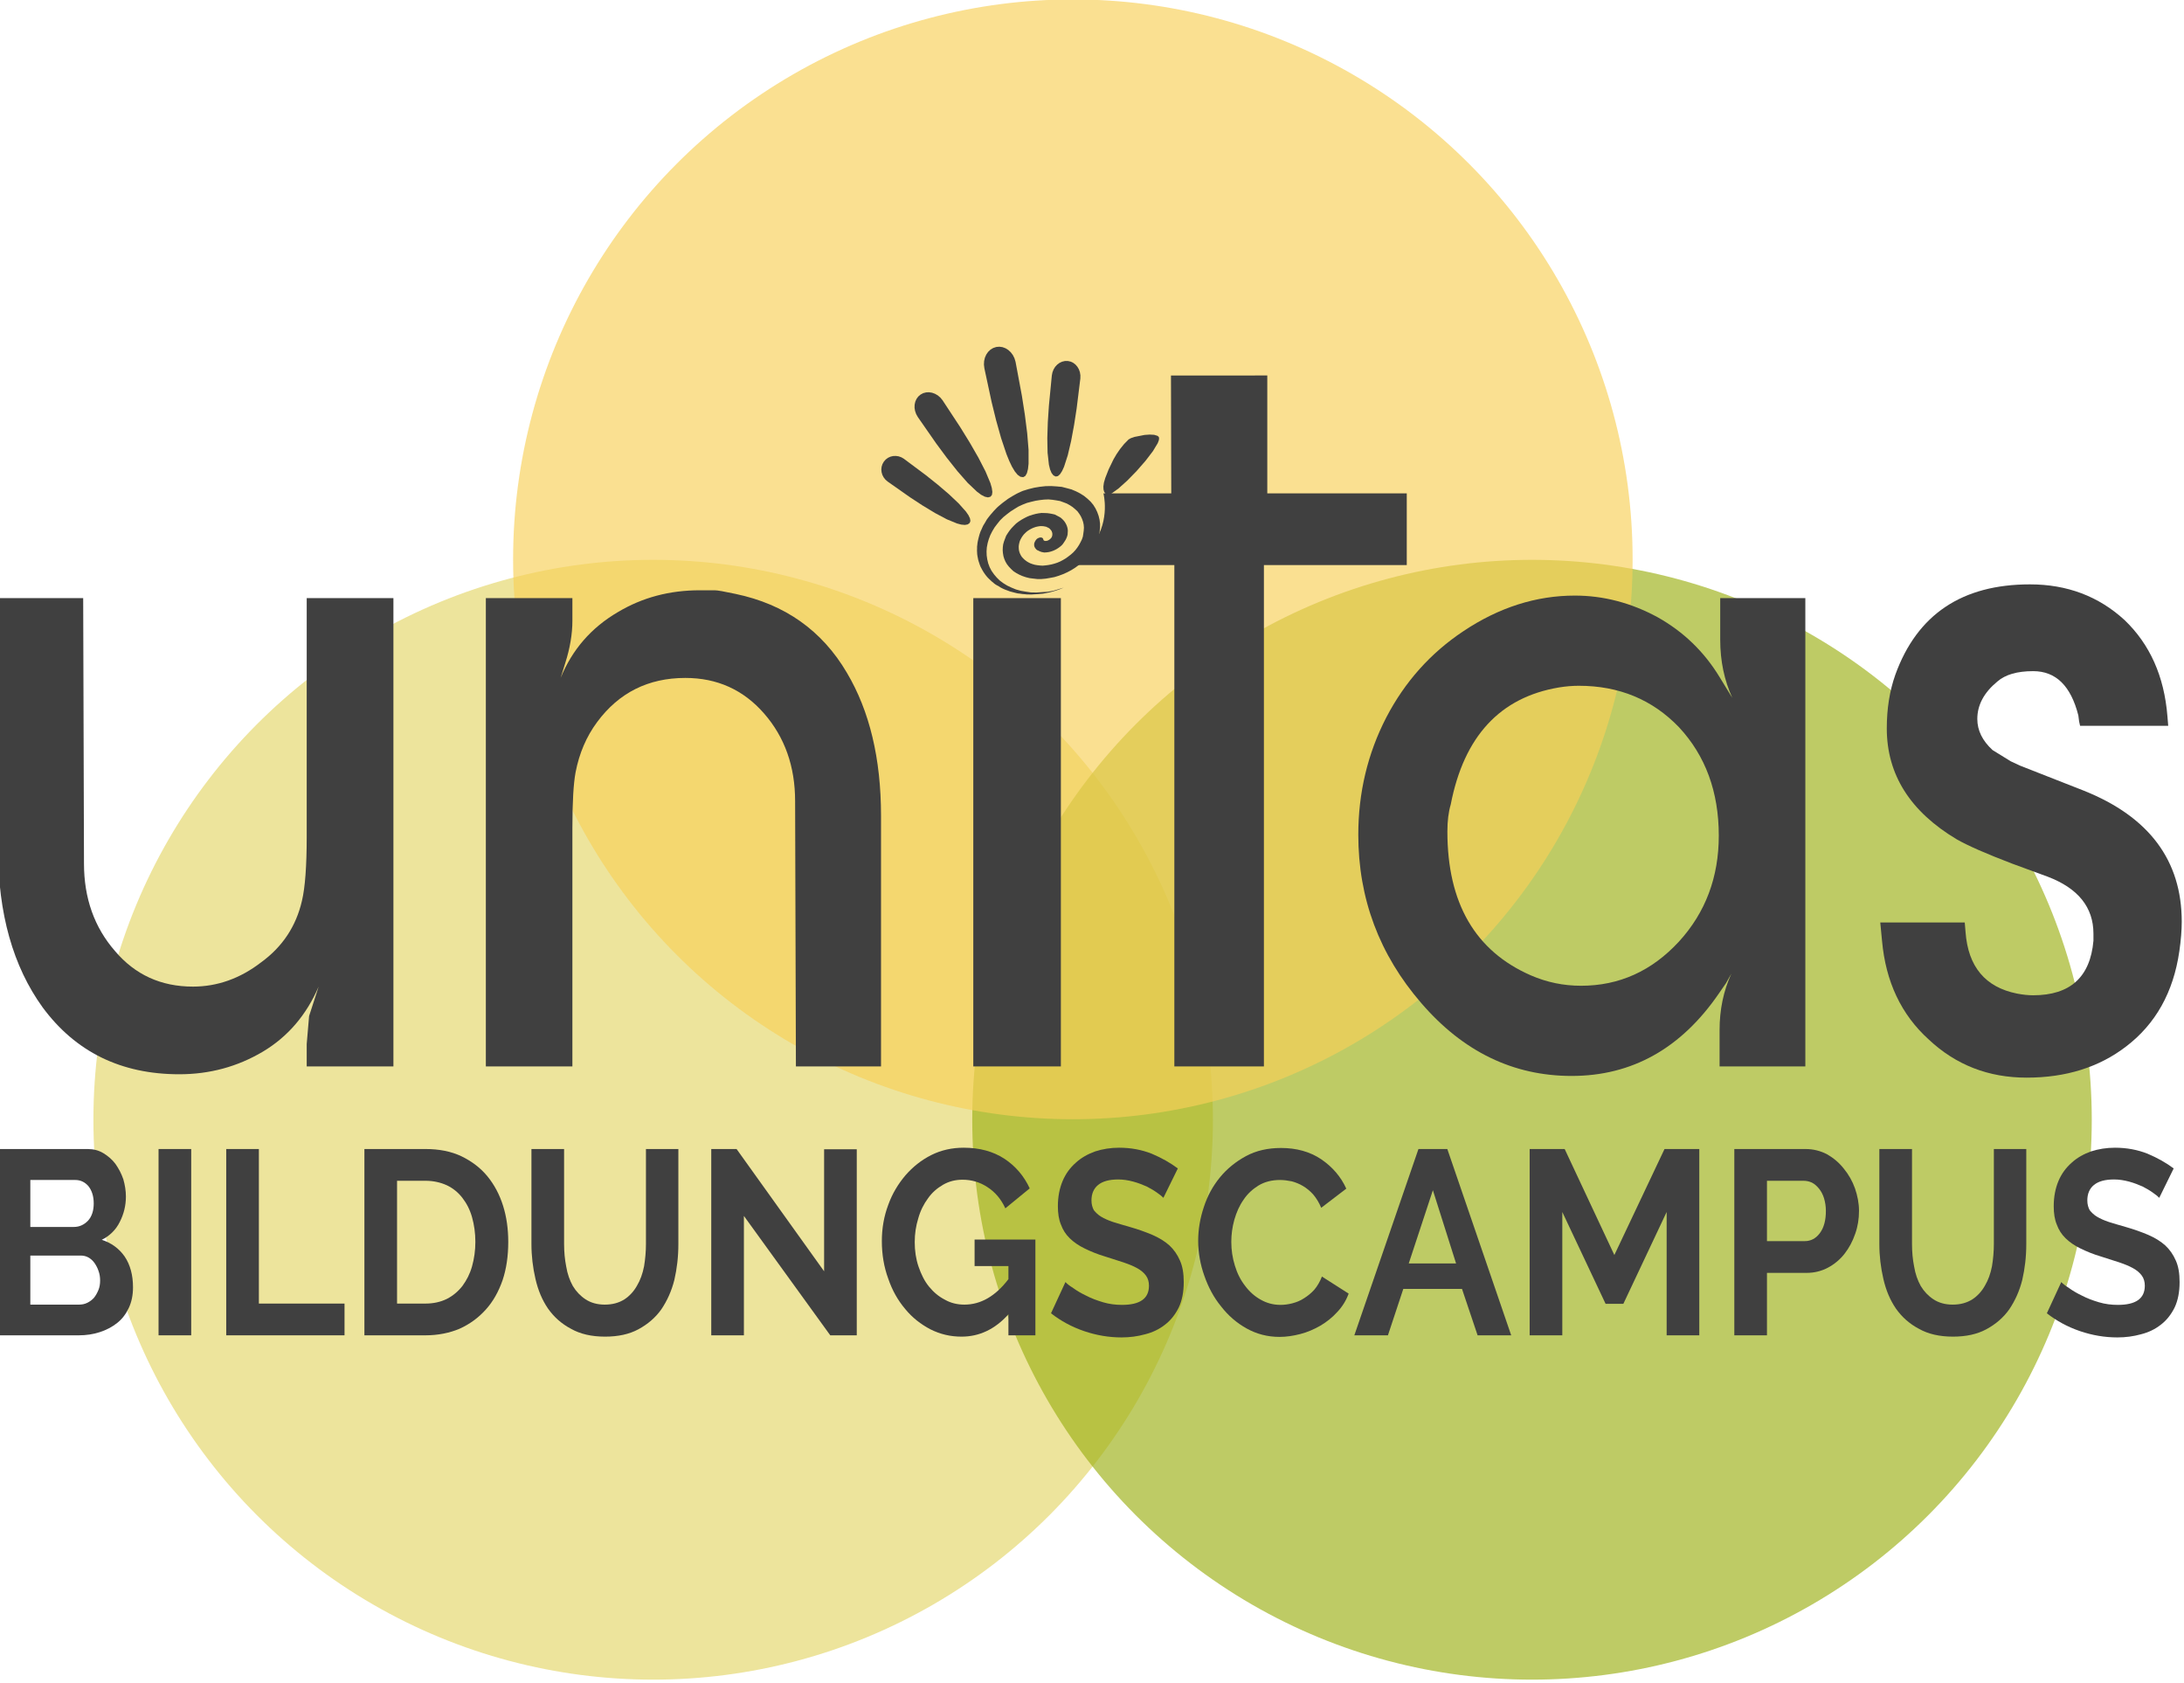 <?xml version="1.0" encoding="UTF-8" standalone="no"?>
<!DOCTYPE svg PUBLIC "-//W3C//DTD SVG 1.1//EN" "http://www.w3.org/Graphics/SVG/1.1/DTD/svg11.dtd">
<svg width="100%" height="100%" viewBox="0 0 283 218" version="1.1" xmlns="http://www.w3.org/2000/svg" xmlns:xlink="http://www.w3.org/1999/xlink" xml:space="preserve" xmlns:serif="http://www.serif.com/" style="fill-rule:evenodd;clip-rule:evenodd;stroke-linejoin:round;stroke-miterlimit:2;">
    <g transform="matrix(1,0,0,1,-767.622,-245.454)">
        <g>
            <g transform="matrix(1.021,0,0,1.021,-18.748,-7.263)">
                <g transform="matrix(0.41,0,0,0.41,742.699,164.525)">
                    <circle cx="269.25" cy="548.943" r="173.27" style="fill:rgb(227,213,105);fill-opacity:0.66;"/>
                </g>
                <g transform="matrix(0.41,0,0,0.41,854.236,164.525)">
                    <circle cx="269.25" cy="548.943" r="173.27" style="fill:rgb(156,176,22);fill-opacity:0.66;"/>
                </g>
                <g transform="matrix(0.41,0,0,0.41,795.964,93.421)">
                    <circle cx="269.25" cy="548.943" r="173.27" style="fill:rgb(247,207,88);fill-opacity:0.66;"/>
                </g>
            </g>
            <g transform="matrix(0.939,0,0,0.939,703.815,-271.777)">
                <g transform="matrix(0.653,0,0,0.724,-689.706,733.869)">
                    <g transform="matrix(50,0,0,50,1156.08,1.635)">
                        <path d="M0.646,-0.183C0.646,-0.153 0.64,-0.127 0.628,-0.104C0.616,-0.081 0.6,-0.062 0.579,-0.047C0.558,-0.032 0.533,-0.02 0.505,-0.012C0.478,-0.004 0.448,-0 0.417,-0L0.074,-0L0.074,-0.71L0.454,-0.71C0.479,-0.71 0.501,-0.705 0.521,-0.694C0.541,-0.683 0.558,-0.67 0.572,-0.653C0.586,-0.635 0.597,-0.616 0.605,-0.595C0.612,-0.573 0.616,-0.551 0.616,-0.529C0.616,-0.494 0.607,-0.462 0.59,-0.432C0.573,-0.401 0.547,-0.379 0.514,-0.364C0.555,-0.352 0.587,-0.331 0.611,-0.3C0.634,-0.269 0.646,-0.23 0.646,-0.183ZM0.507,-0.209C0.507,-0.222 0.505,-0.234 0.5,-0.246C0.496,-0.257 0.49,-0.267 0.483,-0.276C0.476,-0.285 0.467,-0.292 0.457,-0.297C0.447,-0.302 0.436,-0.304 0.424,-0.304L0.212,-0.304L0.212,-0.117L0.417,-0.117C0.43,-0.117 0.442,-0.119 0.453,-0.124C0.464,-0.129 0.473,-0.135 0.481,-0.143C0.489,-0.152 0.495,-0.162 0.5,-0.173C0.505,-0.184 0.507,-0.196 0.507,-0.209ZM0.212,-0.592L0.212,-0.413L0.396,-0.413C0.419,-0.413 0.439,-0.421 0.456,-0.437C0.472,-0.453 0.48,-0.475 0.48,-0.503C0.48,-0.53 0.472,-0.552 0.458,-0.568C0.443,-0.584 0.424,-0.592 0.402,-0.592L0.212,-0.592Z" style="fill:rgb(64,64,64);fill-rule:nonzero;"/>
                    </g>
                    <g transform="matrix(50,0,0,50,1190.08,1.635)">
                        <rect x="0.074" y="-0.71" width="0.138" height="0.71" style="fill:rgb(64,64,64);fill-rule:nonzero;"/>
                    </g>
                    <g transform="matrix(50,0,0,50,1204.38,1.635)">
                        <path d="M0.074,-0L0.074,-0.71L0.212,-0.71L0.212,-0.121L0.574,-0.121L0.574,-0L0.074,-0Z" style="fill:rgb(64,64,64);fill-rule:nonzero;"/>
                    </g>
                    <g transform="matrix(50,0,0,50,1233.58,1.635)">
                        <path d="M0.074,-0L0.074,-0.71L0.332,-0.71C0.39,-0.71 0.441,-0.701 0.485,-0.682C0.528,-0.663 0.565,-0.638 0.594,-0.606C0.623,-0.574 0.645,-0.537 0.66,-0.494C0.675,-0.451 0.682,-0.405 0.682,-0.356C0.682,-0.302 0.674,-0.253 0.658,-0.21C0.641,-0.166 0.618,-0.129 0.587,-0.098C0.556,-0.067 0.52,-0.043 0.476,-0.025C0.434,-0.009 0.385,-0 0.332,-0L0.074,-0ZM0.543,-0.356C0.543,-0.39 0.538,-0.421 0.529,-0.45C0.52,-0.479 0.506,-0.503 0.488,-0.524C0.47,-0.545 0.448,-0.561 0.422,-0.572C0.395,-0.583 0.365,-0.589 0.332,-0.589L0.212,-0.589L0.212,-0.121L0.332,-0.121C0.366,-0.121 0.396,-0.127 0.423,-0.139C0.449,-0.151 0.471,-0.168 0.489,-0.189C0.506,-0.21 0.52,-0.234 0.529,-0.263C0.538,-0.292 0.543,-0.323 0.543,-0.356Z" style="fill:rgb(64,64,64);fill-rule:nonzero;"/>
                    </g>
                    <g transform="matrix(50,0,0,50,1269.38,1.635)">
                        <path d="M0.374,-0.117C0.407,-0.117 0.434,-0.124 0.457,-0.137C0.479,-0.15 0.497,-0.168 0.51,-0.189C0.524,-0.21 0.534,-0.235 0.54,-0.263C0.545,-0.29 0.548,-0.319 0.548,-0.348L0.548,-0.71L0.685,-0.71L0.685,-0.348C0.685,-0.299 0.679,-0.254 0.668,-0.211C0.656,-0.168 0.637,-0.131 0.613,-0.099C0.588,-0.067 0.555,-0.042 0.516,-0.023C0.477,-0.004 0.43,0.005 0.375,0.005C0.318,0.005 0.27,-0.005 0.231,-0.025C0.191,-0.044 0.159,-0.07 0.134,-0.102C0.109,-0.135 0.092,-0.172 0.081,-0.215C0.07,-0.258 0.064,-0.302 0.064,-0.348L0.064,-0.71L0.202,-0.71L0.202,-0.348C0.202,-0.318 0.205,-0.289 0.211,-0.262C0.216,-0.234 0.226,-0.209 0.239,-0.188C0.253,-0.167 0.271,-0.15 0.293,-0.137C0.315,-0.124 0.342,-0.117 0.374,-0.117Z" style="fill:rgb(64,64,64);fill-rule:nonzero;"/>
                    </g>
                    <g transform="matrix(50,0,0,50,1306.88,1.635)">
                        <path d="M0.212,-0.455L0.212,-0L0.074,-0L0.074,-0.71L0.181,-0.71L0.551,-0.244L0.551,-0.709L0.689,-0.709L0.689,-0L0.577,-0L0.212,-0.455Z" style="fill:rgb(64,64,64);fill-rule:nonzero;"/>
                    </g>
                    <g transform="matrix(50,0,0,50,1345.03,1.635)">
                        <path d="M0.567,-0.08C0.51,-0.023 0.444,0.005 0.369,0.005C0.322,0.005 0.279,-0.004 0.237,-0.023C0.197,-0.042 0.161,-0.067 0.131,-0.1C0.1,-0.133 0.076,-0.171 0.059,-0.216C0.041,-0.26 0.032,-0.308 0.032,-0.359C0.032,-0.408 0.041,-0.454 0.059,-0.497C0.076,-0.54 0.101,-0.577 0.132,-0.61C0.163,-0.642 0.199,-0.668 0.241,-0.687C0.283,-0.706 0.329,-0.715 0.378,-0.715C0.445,-0.715 0.502,-0.701 0.55,-0.673C0.597,-0.645 0.633,-0.607 0.657,-0.56L0.554,-0.484C0.536,-0.519 0.511,-0.546 0.478,-0.565C0.446,-0.584 0.411,-0.593 0.373,-0.593C0.343,-0.593 0.316,-0.587 0.291,-0.574C0.266,-0.561 0.244,-0.544 0.227,-0.522C0.209,-0.5 0.195,-0.475 0.186,-0.446C0.176,-0.417 0.171,-0.387 0.171,-0.355C0.171,-0.322 0.176,-0.291 0.187,-0.262C0.198,-0.233 0.212,-0.207 0.231,-0.186C0.25,-0.165 0.272,-0.148 0.298,-0.136C0.323,-0.123 0.351,-0.117 0.381,-0.117C0.45,-0.117 0.512,-0.149 0.567,-0.214L0.567,-0.264L0.424,-0.264L0.424,-0.365L0.681,-0.365L0.681,-0L0.567,-0L0.567,-0.08Z" style="fill:rgb(64,64,64);fill-rule:nonzero;"/>
                    </g>
                    <g transform="matrix(50,0,0,50,1381.28,1.635)">
                        <path d="M0.497,-0.524C0.492,-0.529 0.484,-0.535 0.471,-0.543C0.459,-0.551 0.444,-0.559 0.427,-0.567C0.409,-0.574 0.39,-0.581 0.369,-0.586C0.348,-0.591 0.327,-0.594 0.306,-0.594C0.268,-0.594 0.24,-0.587 0.221,-0.573C0.202,-0.559 0.193,-0.539 0.193,-0.514C0.193,-0.499 0.197,-0.487 0.203,-0.477C0.211,-0.468 0.221,-0.459 0.234,-0.452C0.247,-0.445 0.264,-0.438 0.284,-0.432C0.305,-0.426 0.328,-0.42 0.355,-0.413C0.39,-0.404 0.421,-0.394 0.45,-0.383C0.478,-0.372 0.502,-0.359 0.522,-0.343C0.541,-0.327 0.556,-0.308 0.567,-0.285C0.578,-0.263 0.583,-0.236 0.583,-0.203C0.583,-0.165 0.576,-0.133 0.562,-0.106C0.547,-0.079 0.528,-0.057 0.503,-0.04C0.479,-0.023 0.451,-0.011 0.42,-0.004C0.388,0.004 0.355,0.008 0.32,0.008C0.267,0.008 0.214,-0 0.162,-0.016C0.11,-0.032 0.063,-0.055 0.022,-0.084L0.083,-0.203C0.089,-0.197 0.1,-0.189 0.116,-0.18C0.131,-0.17 0.15,-0.16 0.171,-0.151C0.192,-0.141 0.216,-0.133 0.242,-0.126C0.268,-0.119 0.295,-0.116 0.322,-0.116C0.398,-0.116 0.436,-0.14 0.436,-0.189C0.436,-0.204 0.432,-0.217 0.423,-0.228C0.414,-0.239 0.402,-0.248 0.386,-0.256C0.37,-0.264 0.351,-0.271 0.328,-0.278C0.305,-0.285 0.28,-0.292 0.252,-0.3C0.218,-0.309 0.189,-0.32 0.164,-0.331C0.139,-0.342 0.118,-0.355 0.101,-0.37C0.084,-0.385 0.072,-0.402 0.064,-0.422C0.055,-0.441 0.051,-0.465 0.051,-0.492C0.051,-0.528 0.058,-0.56 0.071,-0.588C0.084,-0.616 0.103,-0.639 0.127,-0.658C0.15,-0.677 0.178,-0.691 0.209,-0.701C0.24,-0.71 0.274,-0.715 0.31,-0.715C0.36,-0.715 0.406,-0.707 0.448,-0.692C0.49,-0.676 0.527,-0.657 0.558,-0.636L0.497,-0.524Z" style="fill:rgb(64,64,64);fill-rule:nonzero;"/>
                    </g>
                    <g transform="matrix(50,0,0,50,1411.93,1.635)">
                        <path d="M0.031,-0.36C0.031,-0.403 0.039,-0.446 0.055,-0.489C0.07,-0.531 0.093,-0.569 0.123,-0.602C0.153,-0.635 0.19,-0.662 0.233,-0.683C0.276,-0.704 0.326,-0.714 0.381,-0.714C0.446,-0.714 0.503,-0.7 0.551,-0.671C0.598,-0.642 0.634,-0.605 0.657,-0.559L0.551,-0.486C0.542,-0.506 0.53,-0.523 0.517,-0.537C0.504,-0.55 0.489,-0.561 0.474,-0.569C0.459,-0.577 0.443,-0.583 0.426,-0.587C0.409,-0.59 0.393,-0.592 0.377,-0.592C0.342,-0.592 0.312,-0.585 0.286,-0.571C0.261,-0.557 0.239,-0.539 0.223,-0.517C0.205,-0.494 0.193,-0.469 0.184,-0.441C0.175,-0.412 0.171,-0.384 0.171,-0.356C0.171,-0.325 0.176,-0.295 0.186,-0.266C0.196,-0.236 0.21,-0.211 0.229,-0.189C0.247,-0.167 0.269,-0.149 0.295,-0.136C0.32,-0.123 0.348,-0.116 0.379,-0.116C0.395,-0.116 0.412,-0.118 0.429,-0.122C0.446,-0.126 0.463,-0.132 0.478,-0.141C0.494,-0.15 0.509,-0.161 0.522,-0.174C0.535,-0.188 0.546,-0.205 0.554,-0.224L0.667,-0.159C0.656,-0.132 0.64,-0.109 0.619,-0.089C0.598,-0.068 0.574,-0.051 0.548,-0.037C0.521,-0.023 0.493,-0.012 0.463,-0.005C0.433,0.002 0.404,0.006 0.375,0.006C0.324,0.006 0.278,-0.005 0.236,-0.026C0.194,-0.047 0.158,-0.075 0.128,-0.11C0.097,-0.144 0.074,-0.183 0.057,-0.227C0.04,-0.27 0.031,-0.315 0.031,-0.36Z" style="fill:rgb(64,64,64);fill-rule:nonzero;"/>
                    </g>
                    <g transform="matrix(50,0,0,50,1446.23,1.635)">
                        <path d="M0.276,-0.71L0.398,-0.71L0.668,-0L0.526,-0L0.46,-0.177L0.212,-0.177L0.147,-0L0.005,-0L0.276,-0.71ZM0.435,-0.274L0.337,-0.553L0.235,-0.274L0.435,-0.274Z" style="fill:rgb(64,64,64);fill-rule:nonzero;"/>
                    </g>
                    <g transform="matrix(50,0,0,50,1479.83,1.635)">
                        <path d="M0.653,-0L0.653,-0.47L0.47,-0.12L0.395,-0.12L0.212,-0.47L0.212,-0L0.074,-0L0.074,-0.71L0.222,-0.71L0.432,-0.306L0.644,-0.71L0.791,-0.71L0.791,-0L0.653,-0Z" style="fill:rgb(64,64,64);fill-rule:nonzero;"/>
                    </g>
                    <g transform="matrix(50,0,0,50,1523.08,1.635)">
                        <path d="M0.074,-0L0.074,-0.71L0.375,-0.71C0.408,-0.71 0.438,-0.703 0.466,-0.69C0.493,-0.676 0.517,-0.658 0.537,-0.635C0.557,-0.613 0.573,-0.588 0.584,-0.56C0.595,-0.531 0.601,-0.503 0.601,-0.474C0.601,-0.444 0.596,-0.415 0.585,-0.387C0.574,-0.358 0.559,-0.333 0.54,-0.311C0.521,-0.289 0.497,-0.271 0.47,-0.258C0.443,-0.245 0.413,-0.238 0.38,-0.238L0.212,-0.238L0.212,-0L0.074,-0ZM0.212,-0.359L0.372,-0.359C0.397,-0.359 0.419,-0.369 0.436,-0.39C0.453,-0.411 0.461,-0.439 0.461,-0.474C0.461,-0.492 0.458,-0.508 0.453,-0.523C0.448,-0.537 0.441,-0.549 0.432,-0.559C0.423,-0.569 0.413,-0.577 0.402,-0.582C0.39,-0.587 0.378,-0.589 0.366,-0.589L0.212,-0.589L0.212,-0.359Z" style="fill:rgb(64,64,64);fill-rule:nonzero;"/>
                    </g>
                    <g transform="matrix(50,0,0,50,1554.23,1.635)">
                        <path d="M0.374,-0.117C0.407,-0.117 0.434,-0.124 0.457,-0.137C0.479,-0.15 0.497,-0.168 0.51,-0.189C0.524,-0.21 0.534,-0.235 0.54,-0.263C0.545,-0.29 0.548,-0.319 0.548,-0.348L0.548,-0.71L0.685,-0.71L0.685,-0.348C0.685,-0.299 0.679,-0.254 0.668,-0.211C0.656,-0.168 0.637,-0.131 0.613,-0.099C0.588,-0.067 0.555,-0.042 0.516,-0.023C0.477,-0.004 0.43,0.005 0.375,0.005C0.318,0.005 0.27,-0.005 0.231,-0.025C0.191,-0.044 0.159,-0.07 0.134,-0.102C0.109,-0.135 0.092,-0.172 0.081,-0.215C0.07,-0.258 0.064,-0.302 0.064,-0.348L0.064,-0.71L0.202,-0.71L0.202,-0.348C0.202,-0.318 0.205,-0.289 0.211,-0.262C0.216,-0.234 0.226,-0.209 0.239,-0.188C0.253,-0.167 0.271,-0.15 0.293,-0.137C0.315,-0.124 0.342,-0.117 0.374,-0.117Z" style="fill:rgb(64,64,64);fill-rule:nonzero;"/>
                    </g>
                    <g transform="matrix(50,0,0,50,1591.73,1.635)">
                        <path d="M0.497,-0.524C0.492,-0.529 0.484,-0.535 0.471,-0.543C0.459,-0.551 0.444,-0.559 0.427,-0.567C0.409,-0.574 0.39,-0.581 0.369,-0.586C0.348,-0.591 0.327,-0.594 0.306,-0.594C0.268,-0.594 0.24,-0.587 0.221,-0.573C0.202,-0.559 0.193,-0.539 0.193,-0.514C0.193,-0.499 0.197,-0.487 0.203,-0.477C0.211,-0.468 0.221,-0.459 0.234,-0.452C0.247,-0.445 0.264,-0.438 0.284,-0.432C0.305,-0.426 0.328,-0.42 0.355,-0.413C0.39,-0.404 0.421,-0.394 0.45,-0.383C0.478,-0.372 0.502,-0.359 0.522,-0.343C0.541,-0.327 0.556,-0.308 0.567,-0.285C0.578,-0.263 0.583,-0.236 0.583,-0.203C0.583,-0.165 0.576,-0.133 0.562,-0.106C0.547,-0.079 0.528,-0.057 0.503,-0.04C0.479,-0.023 0.451,-0.011 0.42,-0.004C0.388,0.004 0.355,0.008 0.32,0.008C0.267,0.008 0.214,-0 0.162,-0.016C0.11,-0.032 0.063,-0.055 0.022,-0.084L0.083,-0.203C0.089,-0.197 0.1,-0.189 0.116,-0.18C0.131,-0.17 0.15,-0.16 0.171,-0.151C0.192,-0.141 0.216,-0.133 0.242,-0.126C0.268,-0.119 0.295,-0.116 0.322,-0.116C0.398,-0.116 0.436,-0.14 0.436,-0.189C0.436,-0.204 0.432,-0.217 0.423,-0.228C0.414,-0.239 0.402,-0.248 0.386,-0.256C0.37,-0.264 0.351,-0.271 0.328,-0.278C0.305,-0.285 0.28,-0.292 0.252,-0.3C0.218,-0.309 0.189,-0.32 0.164,-0.331C0.139,-0.342 0.118,-0.355 0.101,-0.37C0.084,-0.385 0.072,-0.402 0.064,-0.422C0.055,-0.441 0.051,-0.465 0.051,-0.492C0.051,-0.528 0.058,-0.56 0.071,-0.588C0.084,-0.616 0.103,-0.639 0.127,-0.658C0.15,-0.677 0.178,-0.691 0.209,-0.701C0.24,-0.71 0.274,-0.715 0.31,-0.715C0.36,-0.715 0.406,-0.707 0.448,-0.692C0.49,-0.676 0.527,-0.657 0.558,-0.636L0.497,-0.524Z" style="fill:rgb(64,64,64);fill-rule:nonzero;"/>
                    </g>
                </g>
                <g transform="matrix(0.935,0,0,0.935,-296.973,-30.121)">
                    <g transform="matrix(2.167,0,0,2.048,-2453.13,775.343)">
                        <path d="M1384.41,-34.484C1384.41,-34.484 1385.93,-34.986 1386.66,-36.107C1387.77,-37.781 1387.3,-39.651 1387.3,-39.651L1391.92,-39.651L1391.9,-48.141L1398.46,-48.145L1398.46,-39.651L1407.96,-39.651L1407.96,-34.484L1398.23,-34.484L1398.23,1.635L1392.13,1.635L1392.13,-34.484L1384.41,-34.484Z" style="fill:rgb(64,64,64);fill-rule:nonzero;"/>
                    </g>
                    <g id="Hand-white.wmf" serif:id="Hand white.wmf" transform="matrix(0.639,0.067,-0.067,0.639,521.736,670.187)">
                        <g transform="matrix(0.004,0,0,0.004,0,0)">
                            <path d="M11422,13615L11305,13679L11179,13743L11056,13800L10922,13860L10799,13910L10676,13957L10537,14002L10415,14040L10281,14081L10150,14106L10014,14132L9877,14156L9756,14176L9616,14201L9490,14211L9364,14222L9232,14223L9100,14226L8975,14219L8846,14219L8724,14206L8598,14187L8475,14168L8361,14149L8243,14117L8118,14087L8005,14053L7902,14016L7795,13973L7685,13916L7581,13875L7478,13825L7385,13764L7289,13700L7203,13636L7116,13569L7031,13501L6949,13425L6873,13347L6803,13268L6741,13192L6669,13096L6611,13010L6556,12929L6501,12829L6456,12729L6415,12640L6373,12536L6311,12334L6282,12224L6266,12120L6250,12019L6242,11904L6230,11789L6232,11684L6232,11576L6242,11460L6256,11339L6272,11228L6291,11111L6313,11001L6342,10889L6384,10770L6421,10653L6459,10544L6515,10431L6565,10321L6617,10200L6682,10087L6748,9981L6815,9879L6896,9765L6968,9659L7046,9558L7134,9445L7219,9350L7313,9254L7412,9153L7507,9064L7607,8974L7706,8881L7822,8791L7927,8710L8034,8633L8156,8546L8270,8473L8388,8402L8508,8335L8823,8200L9141,8085L9461,7997L9781,7928L10097,7889L10408,7876L10711,7872L11007,7916L11283,7960L11553,8042L11802,8139L12037,8255L12246,8392L12448,8545L12616,8709L12764,8899L12887,9099L12990,9312L13065,9523L13118,9754L13141,9985L13140,10227L13120,10461L13075,10707L13002,10937L12913,11177L12794,11404L12665,11617L12516,11842L12339,12040L12156,12228L11954,12412L11753,12569L11532,12717L11298,12852L11064,12968L10827,13069L10590,13139L10350,13207L10102,13256L9871,13281L9639,13279L9411,13275L9206,13246L8988,13197L8803,13137L8622,13062L8451,12974L8302,12860L8165,12743L8042,12615L7943,12482L7857,12327L7793,12178L7746,12007L7716,11849L7704,11677L7707,11507L7738,11329L7779,11170L7827,10993L7909,10827L7989,10681L8091,10526L8206,10377L8326,10232L8460,10108L8604,9991L8753,9885L8904,9786L9062,9701L9225,9632L9389,9569L9551,9520L9714,9482L9872,9470L10039,9459L10184,9463L10323,9474L10472,9491L10600,9541L10719,9587L10829,9635L10931,9707L11024,9785L11096,9860L11166,9954L11220,10043L11266,10142L11300,10244L11320,10344L11323,10443L11329,10556L11313,10664L11286,10762L11254,10856L11205,10957L11153,11057L11100,11150L11034,11234L10954,11315L10876,11385L10796,11448L10709,11508L10617,11562L10535,11603L10439,11644L10351,11674L10271,11694L10179,11713L10094,11724L10010,11717L9940,11711L9869,11692L9800,11672L9744,11649L9679,11630L9635,11600L9593,11561L9549,11515L9522,11473L9498,11428L9484,11385L9479,11339L9475,11293L9476,11251L9494,11192L9506,11153L9525,11112L9545,11071L9567,11038L9590,11003L9618,10976L9652,10950L9688,10929L9722,10911L9753,10899L9789,10888L9824,10885L9853,10887L9877,10891L9902,10903L9921,10912L9938,10925L9950,10940L9968,10979L9973,10997L9983,11013L9998,11032L10016,11045L10040,11051L10063,11056L10089,11059L10116,11057L10154,11049L10184,11041L10220,11026L10251,11009L10281,10988L10316,10961L10348,10932L10374,10901L10405,10864L10424,10827L10444,10786L10452,10741L10459,10699L10456,10649L10453,10607L10442,10559L10421,10511L10401,10470L10371,10426L10335,10391L10290,10349L10242,10314L10190,10288L10128,10269L10061,10242L9985,10236L9902,10228L9824,10232L9738,10237L9649,10257L9564,10282L9481,10309L9388,10351L9293,10400L9212,10450L9128,10509L9035,10582L8965,10650L8895,10731L8827,10815L8766,10914L8718,11007L8675,11109L8641,11206L8622,11308L8610,11415L8607,11519L8620,11627L8639,11732L8673,11830L8718,11924L8779,12022L8846,12107L8930,12182L9023,12255L9131,12322L9241,12376L9363,12423L9496,12456L9633,12481L9783,12491L9939,12492L10088,12485L10255,12452L10409,12415L10580,12364L10741,12303L10905,12230L11063,12143L11214,12042L11368,11928L11499,11810L11633,11682L11755,11549L11866,11401L11962,11245L12047,11079L12113,10919L12176,10747L12213,10582L12221,10406L12226,10241L12220,10073L12188,9899L12137,9744L12063,9586L11975,9438L11875,9309L11751,9172L11610,9067L11448,8958L11286,8874L11104,8796L10898,8741L10696,8691L10472,8675L10245,8665L10022,8668L9778,8704L9539,8757L9305,8819L9062,8904L8819,8996L8582,9119L8354,9254L8150,9410L7938,9578L7747,9757L7556,9948L7388,10152L7249,10367L7115,10589L7008,10819L6918,11055L6853,11299L6813,11526L6792,11773L6800,12005L6832,12237L6889,12461L6967,12681L7070,12887L7199,13083L7362,13271L7535,13436L7725,13589L7943,13719L8184,13835L8437,13924L8705,14003L8992,14052L9287,14071L9585,14083L9899,14056L10214,14000L10544,13943L10858,13851L11422,13615Z" style="fill:rgb(64,64,64);"/>
                        </g>
                        <g transform="matrix(0.004,0,0,0.004,0,0)">
                            <path d="M13325,8068L13434,8048L13582,7961L13963,7621L14418,7116L14893,6514L15338,5882L15701,5288L15930,4799L15978,4615L15974,4484L15935,4425L15870,4384L15675,4346L15419,4359L15130,4410L14573,4581L14364,4677L14240,4766L14009,5058L13811,5365L13642,5677L13500,5990L13285,6585L13143,7096L13091,7379L13084,7602L13110,7772L13159,7896L13271,8032L13311,8059L13322,8065L13325,8068Z" style="fill:rgb(64,64,64);"/>
                        </g>
                        <g transform="matrix(0.004,0,0,0.004,0,0)">
                            <path d="M9475,1573L9492,1386L9540,1213L9615,1055L9717,919L9839,806L9980,721L10136,667L10304,648L10468,667L10622,721L10761,806L10882,919L10982,1055L11058,1213L11105,1386L11122,1573L11090,3309L11043,4267L10969,5197L10863,6033L10720,6709L10633,6966L10535,7159L10426,7279L10304,7317L10166,7268L10043,7141L9936,6944L9843,6684L9695,6008L9592,5177L9525,4255L9489,3305L9475,1573Z" style="fill:rgb(64,64,64);"/>
                        </g>
                        <g transform="matrix(0.004,0,0,0.004,0,0)">
                            <path d="M5580,1566L5532,1355L5522,1148L5547,951L5606,768L5696,604L5815,464L5961,353L6131,277L6310,242L6491,249L6668,294L6836,376L6990,491L7126,637L7238,811L7322,1011L7888,2914L8170,3975L8414,5014L8592,5961L8675,6747L8673,7057L8637,7300L8564,7466L8450,7549L8287,7543L8114,7446L7933,7267L7744,7015L7551,6699L7353,6328L6956,5457L6565,4474L6196,3449L5580,1566Z" style="fill:rgb(64,64,64);"/>
                        </g>
                        <g transform="matrix(0.004,0,0,0.004,0,0)">
                            <path d="M2073,4750L1958,4588L1877,4416L1828,4238L1814,4060L1833,3886L1886,3723L1972,3574L2093,3446L2236,3350L2395,3290L2564,3264L2739,3273L2912,3316L3081,3391L3238,3499L3380,3638L4556,5074L5182,5885L5766,6691L6259,7442L6613,8087L6721,8355L6776,8577L6771,8747L6700,8860L6558,8915L6374,8894L6153,8807L5901,8658L5316,8210L4661,7605L3970,6900L3283,6151L2073,4750Z" style="fill:rgb(64,64,64);"/>
                        </g>
                        <g transform="matrix(0.004,0,0,0.004,0,0)">
                            <path d="M733,8611L592,8512L477,8393L389,8258L330,8111L299,7956L300,7799L333,7643L399,7492L493,7361L609,7254L743,7174L891,7122L1047,7099L1208,7105L1369,7143L1526,7214L2879,8019L3612,8488L4311,8968L4920,9434L5386,9858L5548,10047L5653,10216L5696,10362L5668,10482L5564,10578L5405,10625L5198,10628L4949,10590L4343,10413L3637,10128L2876,9771L2107,9376L733,8611Z" style="fill:rgb(64,64,64);"/>
                        </g>
                    </g>
                    <g transform="matrix(2.348,0,0,2.559,-2712.12,774.507)">
                        <path d="M1321.18,-10.914L1321.18,-25.367L1326.53,-25.367L1326.58,-10.059C1326.58,-8.066 1327.23,-6.385 1328.53,-5.018C1329.79,-3.651 1331.42,-2.967 1333.43,-2.967C1334.96,-2.967 1336.4,-3.435 1337.72,-4.371C1339.06,-5.266 1339.91,-6.446 1340.28,-7.911C1340.48,-8.684 1340.58,-9.917 1340.58,-11.61L1340.58,-25.367L1346.03,-25.367L1346.03,1.635L1340.58,1.635L1340.58,0.341L1340.73,-1.27L1341.33,-2.967C1340.56,-1.331 1339.4,-0.082 1337.83,0.78C1336.23,1.651 1334.48,2.087 1332.57,2.087C1328.91,2.087 1326.05,0.801 1323.98,-1.771C1322.12,-4.131 1321.18,-7.179 1321.18,-10.914Z" style="fill:rgb(64,64,64);fill-rule:nonzero;"/>
                    </g>
                    <g transform="matrix(2.348,0,0,2.559,-2712.12,774.507)">
                        <path d="M1351.84,1.635L1351.84,-25.367L1357.28,-25.367L1357.28,-24.061C1357.28,-23.296 1357.13,-22.482 1356.83,-21.619L1356.54,-20.765C1357.27,-22.401 1358.47,-23.666 1360.14,-24.561C1361.67,-25.4 1363.38,-25.819 1365.28,-25.819L1366.23,-25.819C1366.4,-25.819 1366.83,-25.749 1367.53,-25.611C1370.63,-25.017 1372.97,-23.503 1374.53,-21.07C1375.96,-18.865 1376.68,-16.114 1376.68,-12.818L1376.68,1.635L1371.33,1.635L1371.28,-13.66C1371.28,-15.662 1370.63,-17.347 1369.33,-18.714C1368.03,-20.081 1366.38,-20.765 1364.38,-20.765C1362.05,-20.765 1360.2,-19.915 1358.83,-18.214C1358.16,-17.384 1357.71,-16.419 1357.48,-15.321C1357.35,-14.686 1357.28,-13.616 1357.28,-12.11L1357.28,1.635L1351.84,1.635Z" style="fill:rgb(64,64,64);fill-rule:nonzero;"/>
                    </g>
                    <g transform="matrix(2.348,0,0,2.559,-2712.12,774.507)">
                        <rect x="1382.48" y="-25.367" width="5.505" height="27.002" style="fill:rgb(64,64,64);fill-rule:nonzero;"/>
                    </g>
                    <g transform="matrix(2.348,0,0,2.559,-2712.12,774.507)">
                        <path d="M1430.19,-19.617C1429.69,-20.618 1429.43,-21.733 1429.43,-22.962L1429.43,-25.367L1434.78,-25.367L1434.78,1.635L1429.39,1.635L1429.39,-0.465C1429.39,-1.628 1429.63,-2.711 1430.13,-3.712L1429.79,-3.162L1429.34,-2.564C1426.97,0.601 1423.88,2.184 1420.09,2.184C1416.42,2.184 1413.27,0.785 1410.64,-2.015C1408,-4.814 1406.68,-8.049 1406.68,-11.72C1406.68,-14.153 1407.27,-16.403 1408.43,-18.47C1409.6,-20.537 1411.22,-22.201 1413.29,-23.463C1415.52,-24.83 1417.86,-25.513 1420.29,-25.513C1422.09,-25.513 1423.82,-25.098 1425.49,-24.268C1427.12,-23.43 1428.42,-22.279 1429.39,-20.814L1430.19,-19.617ZM1412.28,-11.915C1412.28,-7.781 1414.03,-5.014 1417.53,-3.614C1418.53,-3.215 1419.58,-3.016 1420.68,-3.016C1423.08,-3.016 1425.13,-3.866 1426.84,-5.567C1428.5,-7.235 1429.34,-9.27 1429.34,-11.671C1429.34,-14.202 1428.5,-16.285 1426.84,-17.921C1425.17,-19.516 1423.07,-20.313 1420.54,-20.313C1420.14,-20.313 1419.72,-20.281 1419.29,-20.216C1415.59,-19.646 1413.32,-17.396 1412.49,-13.465C1412.35,-13.034 1412.28,-12.517 1412.28,-11.915Z" style="fill:rgb(64,64,64);fill-rule:nonzero;"/>
                    </g>
                    <g transform="matrix(2.348,0,0,2.559,-2712.12,774.507)">
                        <path d="M1439.49,-6.666L1444.8,-6.666L1444.85,-6.117C1445.01,-4.115 1446.09,-2.93 1448.09,-2.564C1448.46,-2.499 1448.79,-2.467 1449.1,-2.467C1451.43,-2.467 1452.69,-3.516 1452.89,-5.614L1452.89,-6.017C1452.89,-7.546 1451.92,-8.643 1450,-9.31L1447.79,-10.054C1446.16,-10.624 1445,-11.091 1444.3,-11.457C1441.37,-13.061 1439.9,-15.194 1439.9,-17.856C1439.9,-18.996 1440.08,-20.03 1440.44,-20.958C1441.81,-24.426 1444.63,-26.16 1448.9,-26.16C1451.23,-26.16 1453.21,-25.476 1454.84,-24.107C1456.44,-22.705 1457.34,-20.855 1457.54,-18.556L1457.59,-18.006L1452.05,-18.006L1451.99,-18.252L1451.94,-18.606C1451.47,-20.306 1450.53,-21.156 1449.1,-21.156C1448.09,-21.156 1447.35,-20.956 1446.85,-20.558C1446.01,-19.923 1445.59,-19.204 1445.59,-18.399C1445.59,-17.74 1445.91,-17.142 1446.55,-16.605L1447.69,-15.959L1448.29,-15.703L1452.29,-14.263C1456.39,-12.758 1458.44,-10.241 1458.44,-6.71C1458.44,-6.214 1458.39,-5.649 1458.29,-5.014C1457.92,-2.647 1456.8,-0.813 1454.94,0.488C1453.24,1.684 1451.16,2.282 1448.69,2.282C1446.29,2.282 1444.24,1.55 1442.54,0.085C1440.81,-1.348 1439.83,-3.248 1439.6,-5.616L1439.49,-6.666Z" style="fill:rgb(64,64,64);fill-rule:nonzero;"/>
                    </g>
                </g>
            </g>
        </g>
    </g>
</svg>
